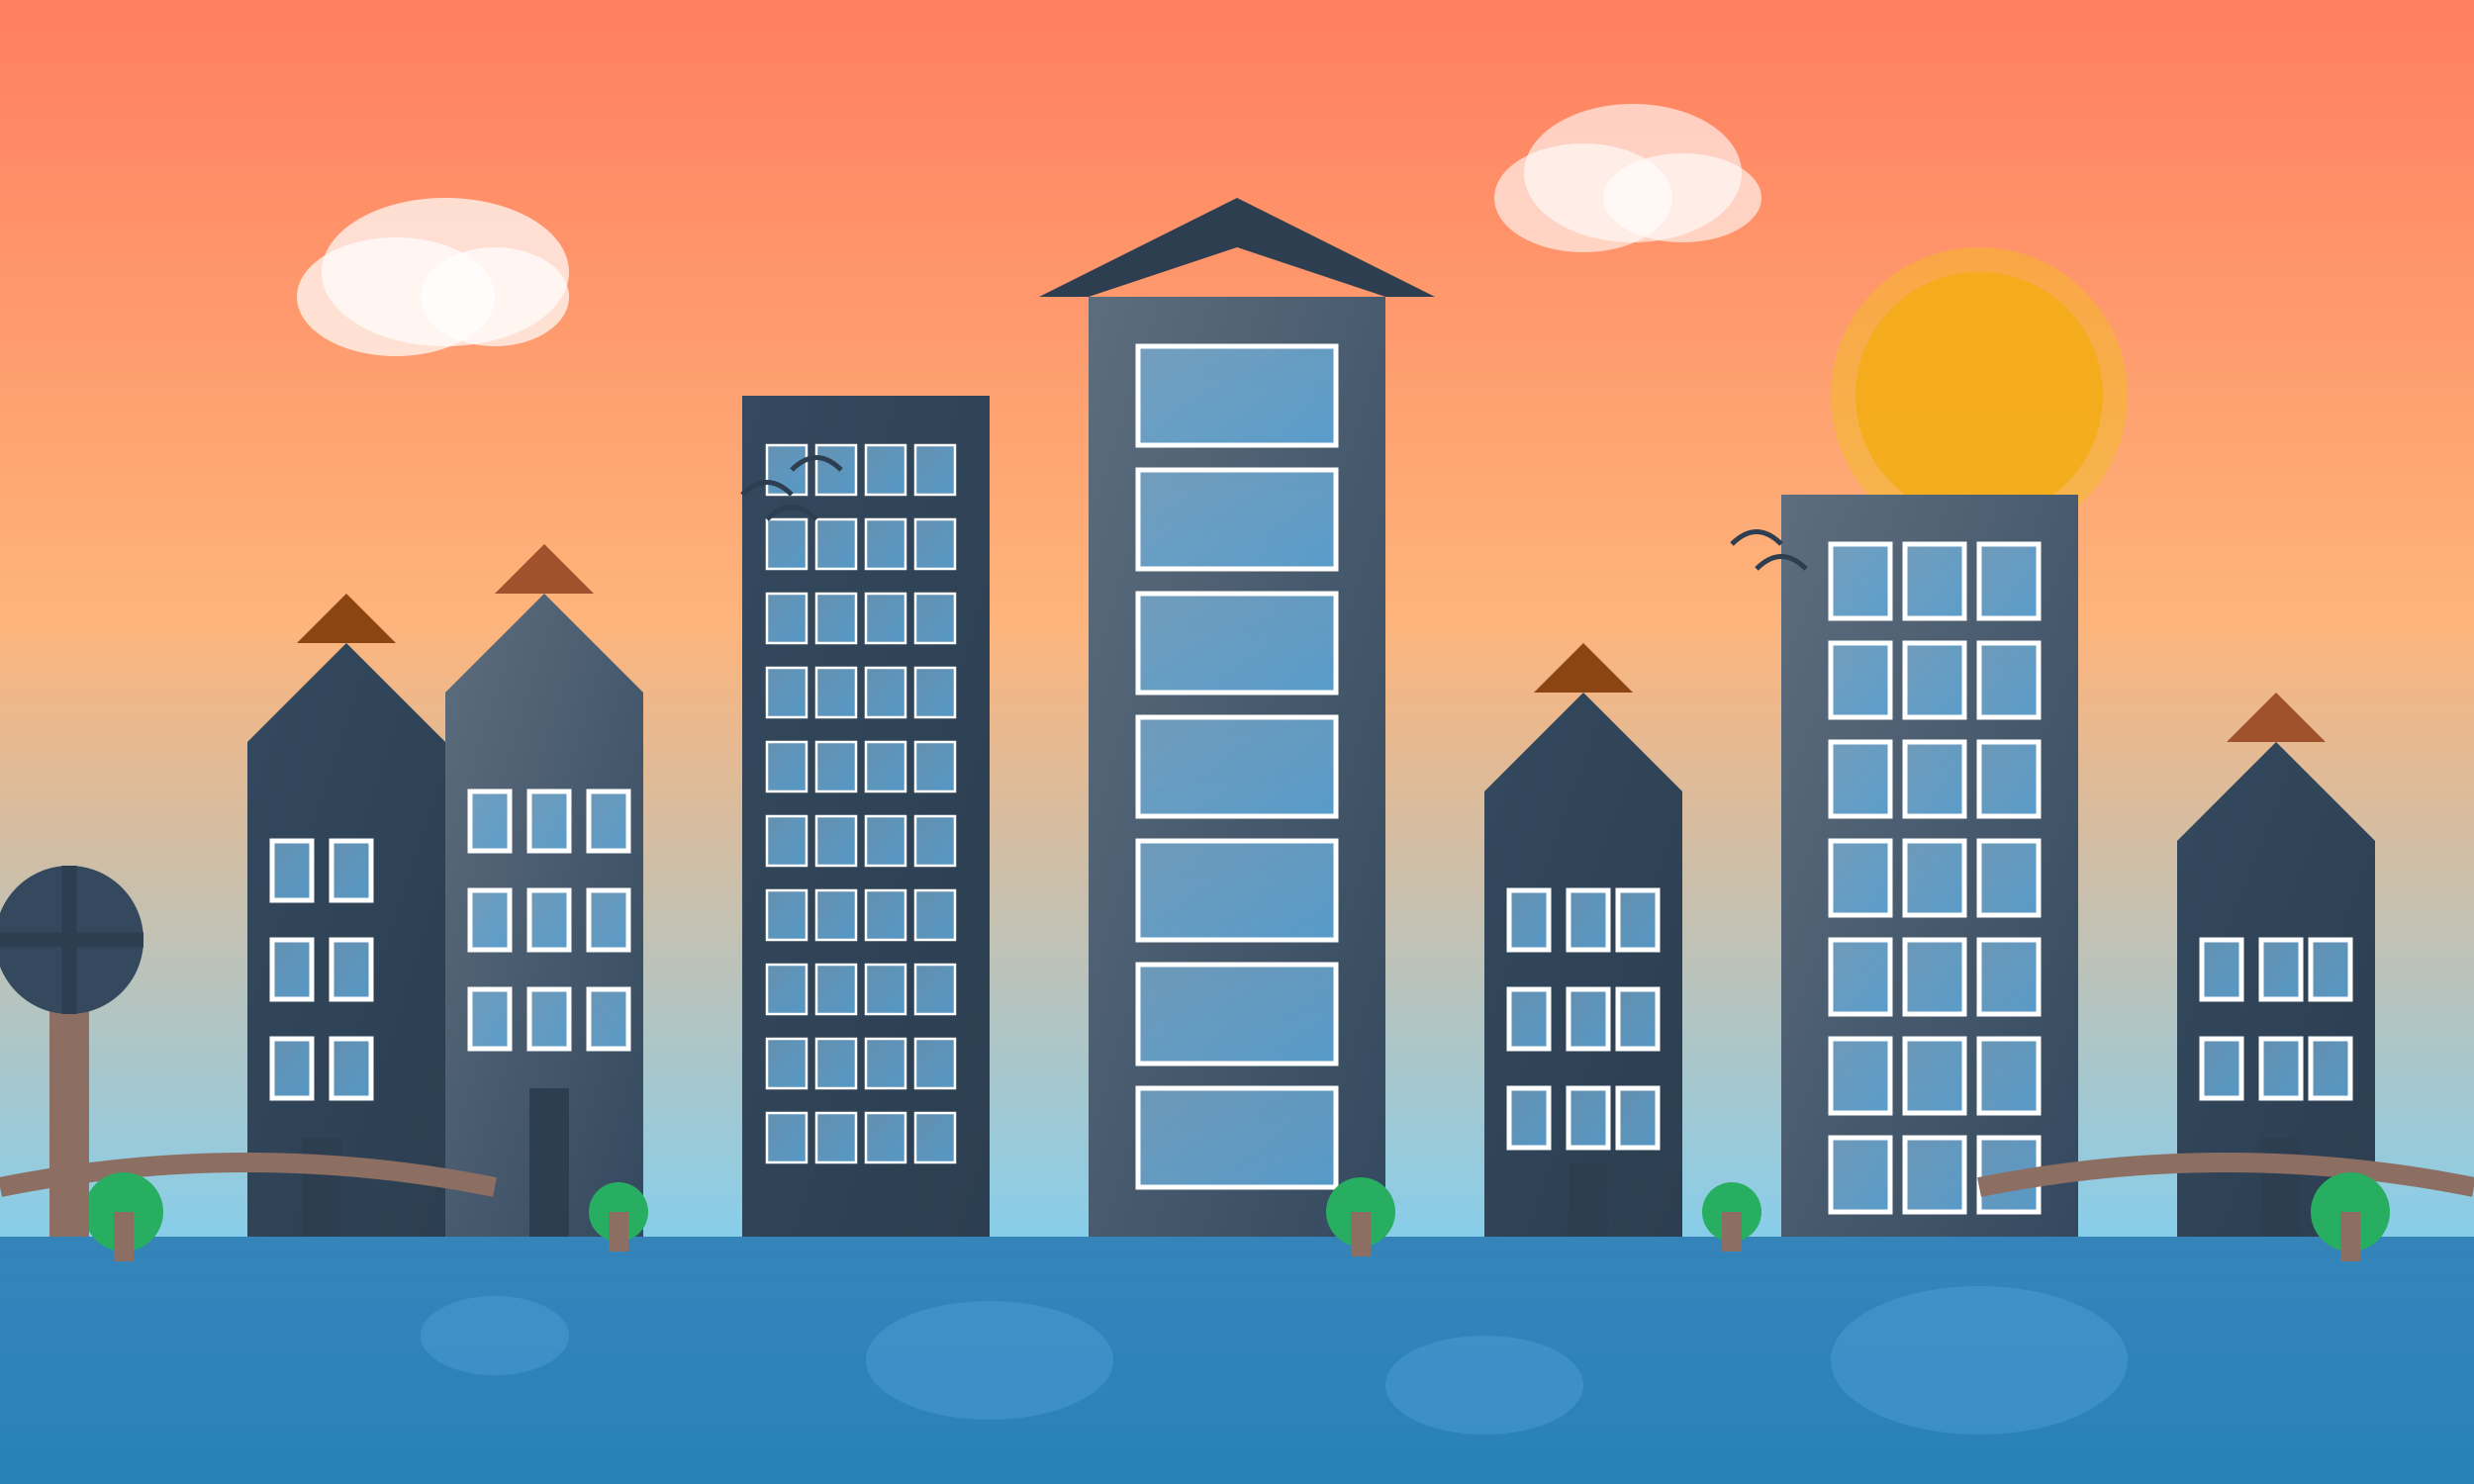 <svg viewBox="0 0 500 300" xmlns="http://www.w3.org/2000/svg">
  <rect x="0" y="0" width="500" height="300" fill="#333333" stroke="none"/>
  <defs>
    <linearGradient id="skyGradient" x1="0%" y1="0%" x2="0%" y2="100%">
      <stop offset="0%" style="stop-color:#ff7e5f;stop-opacity:1" />
      <stop offset="50%" style="stop-color:#feb47b;stop-opacity:1" />
      <stop offset="100%" style="stop-color:#87ceeb;stop-opacity:1" />
    </linearGradient>
    <linearGradient id="buildingGradient1" x1="0%" y1="0%" x2="100%" y2="100%">
      <stop offset="0%" style="stop-color:#34495e;stop-opacity:1" />
      <stop offset="100%" style="stop-color:#2c3e50;stop-opacity:1" />
    </linearGradient>
    <linearGradient id="buildingGradient2" x1="0%" y1="0%" x2="100%" y2="100%">
      <stop offset="0%" style="stop-color:#5d6d7e;stop-opacity:1" />
      <stop offset="100%" style="stop-color:#34495e;stop-opacity:1" />
    </linearGradient>
    <linearGradient id="waterGradient" x1="0%" y1="0%" x2="0%" y2="100%">
      <stop offset="0%" style="stop-color:#3498db;stop-opacity:0.8" />
      <stop offset="100%" style="stop-color:#2980b9;stop-opacity:1" />
    </linearGradient>
    <linearGradient id="glassGradient" x1="0%" y1="0%" x2="100%" y2="100%">
      <stop offset="0%" style="stop-color:#85c1e9;stop-opacity:0.6" />
      <stop offset="100%" style="stop-color:#5dade2;stop-opacity:0.8" />
    </linearGradient>
  </defs>
  
  <!-- Sky with sunset -->
  <rect width="500" height="250" fill="url(#skyGradient)"/>
  
  <!-- Sun -->
  <circle cx="400" cy="80" r="25" fill="#f39c12" opacity="0.8"/>
  <circle cx="400" cy="80" r="30" fill="#f1c40f" opacity="0.4"/>
  
  <!-- Clouds -->
  <ellipse cx="80" cy="60" rx="20" ry="12" fill="white" opacity="0.7"/>
  <ellipse cx="90" cy="55" rx="25" ry="15" fill="white" opacity="0.7"/>
  <ellipse cx="100" cy="60" rx="15" ry="10" fill="white" opacity="0.7"/>
  
  <ellipse cx="320" cy="40" rx="18" ry="11" fill="white" opacity="0.6"/>
  <ellipse cx="330" cy="35" rx="22" ry="14" fill="white" opacity="0.6"/>
  <ellipse cx="340" cy="40" rx="16" ry="9" fill="white" opacity="0.6"/>
  
  <!-- Canal water -->
  <rect x="0" y="250" width="500" height="50" fill="url(#waterGradient)"/>
  
  <!-- Water reflections -->
  <ellipse cx="100" cy="270" rx="15" ry="8" fill="#5dade2" opacity="0.3"/>
  <ellipse cx="200" cy="275" rx="25" ry="12" fill="#5dade2" opacity="0.3"/>
  <ellipse cx="300" cy="280" rx="20" ry="10" fill="#5dade2" opacity="0.3"/>
  <ellipse cx="400" cy="275" rx="30" ry="15" fill="#5dade2" opacity="0.3"/>
  
  <!-- Historic Amsterdam buildings -->
  <!-- Traditional canal house 1 -->
  <path d="M50 250 L50 150 L70 130 L90 150 L90 250 Z" fill="url(#buildingGradient1)"/>
  <path d="M60 130 L70 120 L80 130 Z" fill="#8b4513"/>
  <rect x="55" y="170" width="8" height="12" fill="url(#glassGradient)" stroke="white" stroke-width="1"/>
  <rect x="67" y="170" width="8" height="12" fill="url(#glassGradient)" stroke="white" stroke-width="1"/>
  <rect x="55" y="190" width="8" height="12" fill="url(#glassGradient)" stroke="white" stroke-width="1"/>
  <rect x="67" y="190" width="8" height="12" fill="url(#glassGradient)" stroke="white" stroke-width="1"/>
  <rect x="55" y="210" width="8" height="12" fill="url(#glassGradient)" stroke="white" stroke-width="1"/>
  <rect x="67" y="210" width="8" height="12" fill="url(#glassGradient)" stroke="white" stroke-width="1"/>
  <rect x="61" y="230" width="8" height="20" fill="#2c3e50"/>
  
  <!-- Traditional canal house 2 -->
  <path d="M90 250 L90 140 L110 120 L130 140 L130 250 Z" fill="url(#buildingGradient2)"/>
  <path d="M100 120 L110 110 L120 120 Z" fill="#a0522d"/>
  <rect x="95" y="160" width="8" height="12" fill="url(#glassGradient)" stroke="white" stroke-width="1"/>
  <rect x="107" y="160" width="8" height="12" fill="url(#glassGradient)" stroke="white" stroke-width="1"/>
  <rect x="119" y="160" width="8" height="12" fill="url(#glassGradient)" stroke="white" stroke-width="1"/>
  <rect x="95" y="180" width="8" height="12" fill="url(#glassGradient)" stroke="white" stroke-width="1"/>
  <rect x="107" y="180" width="8" height="12" fill="url(#glassGradient)" stroke="white" stroke-width="1"/>
  <rect x="119" y="180" width="8" height="12" fill="url(#glassGradient)" stroke="white" stroke-width="1"/>
  <rect x="95" y="200" width="8" height="12" fill="url(#glassGradient)" stroke="white" stroke-width="1"/>
  <rect x="107" y="200" width="8" height="12" fill="url(#glassGradient)" stroke="white" stroke-width="1"/>
  <rect x="119" y="200" width="8" height="12" fill="url(#glassGradient)" stroke="white" stroke-width="1"/>
  <rect x="107" y="220" width="8" height="30" fill="#2c3e50"/>
  
  <!-- Modern luxury building -->
  <path d="M150 250 L150 80 L200 80 L200 250 Z" fill="url(#buildingGradient1)"/>
  <rect x="155" y="90" width="8" height="10" fill="url(#glassGradient)" stroke="white" stroke-width="0.5"/>
  <rect x="165" y="90" width="8" height="10" fill="url(#glassGradient)" stroke="white" stroke-width="0.5"/>
  <rect x="175" y="90" width="8" height="10" fill="url(#glassGradient)" stroke="white" stroke-width="0.5"/>
  <rect x="185" y="90" width="8" height="10" fill="url(#glassGradient)" stroke="white" stroke-width="0.5"/>
  <rect x="155" y="105" width="8" height="10" fill="url(#glassGradient)" stroke="white" stroke-width="0.5"/>
  <rect x="165" y="105" width="8" height="10" fill="url(#glassGradient)" stroke="white" stroke-width="0.5"/>
  <rect x="175" y="105" width="8" height="10" fill="url(#glassGradient)" stroke="white" stroke-width="0.5"/>
  <rect x="185" y="105" width="8" height="10" fill="url(#glassGradient)" stroke="white" stroke-width="0.5"/>
  <rect x="155" y="120" width="8" height="10" fill="url(#glassGradient)" stroke="white" stroke-width="0.5"/>
  <rect x="165" y="120" width="8" height="10" fill="url(#glassGradient)" stroke="white" stroke-width="0.5"/>
  <rect x="175" y="120" width="8" height="10" fill="url(#glassGradient)" stroke="white" stroke-width="0.5"/>
  <rect x="185" y="120" width="8" height="10" fill="url(#glassGradient)" stroke="white" stroke-width="0.5"/>
  <rect x="155" y="135" width="8" height="10" fill="url(#glassGradient)" stroke="white" stroke-width="0.5"/>
  <rect x="165" y="135" width="8" height="10" fill="url(#glassGradient)" stroke="white" stroke-width="0.5"/>
  <rect x="175" y="135" width="8" height="10" fill="url(#glassGradient)" stroke="white" stroke-width="0.5"/>
  <rect x="185" y="135" width="8" height="10" fill="url(#glassGradient)" stroke="white" stroke-width="0.5"/>
  <rect x="155" y="150" width="8" height="10" fill="url(#glassGradient)" stroke="white" stroke-width="0.5"/>
  <rect x="165" y="150" width="8" height="10" fill="url(#glassGradient)" stroke="white" stroke-width="0.5"/>
  <rect x="175" y="150" width="8" height="10" fill="url(#glassGradient)" stroke="white" stroke-width="0.5"/>
  <rect x="185" y="150" width="8" height="10" fill="url(#glassGradient)" stroke="white" stroke-width="0.5"/>
  <rect x="155" y="165" width="8" height="10" fill="url(#glassGradient)" stroke="white" stroke-width="0.5"/>
  <rect x="165" y="165" width="8" height="10" fill="url(#glassGradient)" stroke="white" stroke-width="0.5"/>
  <rect x="175" y="165" width="8" height="10" fill="url(#glassGradient)" stroke="white" stroke-width="0.5"/>
  <rect x="185" y="165" width="8" height="10" fill="url(#glassGradient)" stroke="white" stroke-width="0.5"/>
  <rect x="155" y="180" width="8" height="10" fill="url(#glassGradient)" stroke="white" stroke-width="0.5"/>
  <rect x="165" y="180" width="8" height="10" fill="url(#glassGradient)" stroke="white" stroke-width="0.5"/>
  <rect x="175" y="180" width="8" height="10" fill="url(#glassGradient)" stroke="white" stroke-width="0.5"/>
  <rect x="185" y="180" width="8" height="10" fill="url(#glassGradient)" stroke="white" stroke-width="0.5"/>
  <rect x="155" y="195" width="8" height="10" fill="url(#glassGradient)" stroke="white" stroke-width="0.5"/>
  <rect x="165" y="195" width="8" height="10" fill="url(#glassGradient)" stroke="white" stroke-width="0.5"/>
  <rect x="175" y="195" width="8" height="10" fill="url(#glassGradient)" stroke="white" stroke-width="0.5"/>
  <rect x="185" y="195" width="8" height="10" fill="url(#glassGradient)" stroke="white" stroke-width="0.5"/>
  <rect x="155" y="210" width="8" height="10" fill="url(#glassGradient)" stroke="white" stroke-width="0.5"/>
  <rect x="165" y="210" width="8" height="10" fill="url(#glassGradient)" stroke="white" stroke-width="0.5"/>
  <rect x="175" y="210" width="8" height="10" fill="url(#glassGradient)" stroke="white" stroke-width="0.5"/>
  <rect x="185" y="210" width="8" height="10" fill="url(#glassGradient)" stroke="white" stroke-width="0.5"/>
  <rect x="155" y="225" width="8" height="10" fill="url(#glassGradient)" stroke="white" stroke-width="0.5"/>
  <rect x="165" y="225" width="8" height="10" fill="url(#glassGradient)" stroke="white" stroke-width="0.5"/>
  <rect x="175" y="225" width="8" height="10" fill="url(#glassGradient)" stroke="white" stroke-width="0.5"/>
  <rect x="185" y="225" width="8" height="10" fill="url(#glassGradient)" stroke="white" stroke-width="0.5"/>
  
  <!-- Central luxury tower -->
  <path d="M220 250 L220 60 L280 60 L280 250 Z" fill="url(#buildingGradient2)"/>
  <rect x="230" y="70" width="40" height="20" fill="url(#glassGradient)" stroke="white" stroke-width="1"/>
  <rect x="230" y="95" width="40" height="20" fill="url(#glassGradient)" stroke="white" stroke-width="1"/>
  <rect x="230" y="120" width="40" height="20" fill="url(#glassGradient)" stroke="white" stroke-width="1"/>
  <rect x="230" y="145" width="40" height="20" fill="url(#glassGradient)" stroke="white" stroke-width="1"/>
  <rect x="230" y="170" width="40" height="20" fill="url(#glassGradient)" stroke="white" stroke-width="1"/>
  <rect x="230" y="195" width="40" height="20" fill="url(#glassGradient)" stroke="white" stroke-width="1"/>
  <rect x="230" y="220" width="40" height="20" fill="url(#glassGradient)" stroke="white" stroke-width="1"/>
  
  <!-- Penthouse crown -->
  <path d="M210 60 L250 40 L290 60 L280 60 L250 50 L220 60 Z" fill="#2c3e50"/>
  
  <!-- Traditional canal house 3 -->
  <path d="M300 250 L300 160 L320 140 L340 160 L340 250 Z" fill="url(#buildingGradient1)"/>
  <path d="M310 140 L320 130 L330 140 Z" fill="#8b4513"/>
  <rect x="305" y="180" width="8" height="12" fill="url(#glassGradient)" stroke="white" stroke-width="1"/>
  <rect x="317" y="180" width="8" height="12" fill="url(#glassGradient)" stroke="white" stroke-width="1"/>
  <rect x="327" y="180" width="8" height="12" fill="url(#glassGradient)" stroke="white" stroke-width="1"/>
  <rect x="305" y="200" width="8" height="12" fill="url(#glassGradient)" stroke="white" stroke-width="1"/>
  <rect x="317" y="200" width="8" height="12" fill="url(#glassGradient)" stroke="white" stroke-width="1"/>
  <rect x="327" y="200" width="8" height="12" fill="url(#glassGradient)" stroke="white" stroke-width="1"/>
  <rect x="305" y="220" width="8" height="12" fill="url(#glassGradient)" stroke="white" stroke-width="1"/>
  <rect x="317" y="220" width="8" height="12" fill="url(#glassGradient)" stroke="white" stroke-width="1"/>
  <rect x="327" y="220" width="8" height="12" fill="url(#glassGradient)" stroke="white" stroke-width="1"/>
  <rect x="317" y="235" width="8" height="15" fill="#2c3e50"/>
  
  <!-- Modern residential building -->
  <path d="M360 250 L360 100 L420 100 L420 250 Z" fill="url(#buildingGradient2)"/>
  <rect x="370" y="110" width="12" height="15" fill="url(#glassGradient)" stroke="white" stroke-width="1"/>
  <rect x="385" y="110" width="12" height="15" fill="url(#glassGradient)" stroke="white" stroke-width="1"/>
  <rect x="400" y="110" width="12" height="15" fill="url(#glassGradient)" stroke="white" stroke-width="1"/>
  <rect x="370" y="130" width="12" height="15" fill="url(#glassGradient)" stroke="white" stroke-width="1"/>
  <rect x="385" y="130" width="12" height="15" fill="url(#glassGradient)" stroke="white" stroke-width="1"/>
  <rect x="400" y="130" width="12" height="15" fill="url(#glassGradient)" stroke="white" stroke-width="1"/>
  <rect x="370" y="150" width="12" height="15" fill="url(#glassGradient)" stroke="white" stroke-width="1"/>
  <rect x="385" y="150" width="12" height="15" fill="url(#glassGradient)" stroke="white" stroke-width="1"/>
  <rect x="400" y="150" width="12" height="15" fill="url(#glassGradient)" stroke="white" stroke-width="1"/>
  <rect x="370" y="170" width="12" height="15" fill="url(#glassGradient)" stroke="white" stroke-width="1"/>
  <rect x="385" y="170" width="12" height="15" fill="url(#glassGradient)" stroke="white" stroke-width="1"/>
  <rect x="400" y="170" width="12" height="15" fill="url(#glassGradient)" stroke="white" stroke-width="1"/>
  <rect x="370" y="190" width="12" height="15" fill="url(#glassGradient)" stroke="white" stroke-width="1"/>
  <rect x="385" y="190" width="12" height="15" fill="url(#glassGradient)" stroke="white" stroke-width="1"/>
  <rect x="400" y="190" width="12" height="15" fill="url(#glassGradient)" stroke="white" stroke-width="1"/>
  <rect x="370" y="210" width="12" height="15" fill="url(#glassGradient)" stroke="white" stroke-width="1"/>
  <rect x="385" y="210" width="12" height="15" fill="url(#glassGradient)" stroke="white" stroke-width="1"/>
  <rect x="400" y="210" width="12" height="15" fill="url(#glassGradient)" stroke="white" stroke-width="1"/>
  <rect x="370" y="230" width="12" height="15" fill="url(#glassGradient)" stroke="white" stroke-width="1"/>
  <rect x="385" y="230" width="12" height="15" fill="url(#glassGradient)" stroke="white" stroke-width="1"/>
  <rect x="400" y="230" width="12" height="15" fill="url(#glassGradient)" stroke="white" stroke-width="1"/>
  
  <!-- Another traditional house -->
  <path d="M440 250 L440 170 L460 150 L480 170 L480 250 Z" fill="url(#buildingGradient1)"/>
  <path d="M450 150 L460 140 L470 150 Z" fill="#a0522d"/>
  <rect x="445" y="190" width="8" height="12" fill="url(#glassGradient)" stroke="white" stroke-width="1"/>
  <rect x="457" y="190" width="8" height="12" fill="url(#glassGradient)" stroke="white" stroke-width="1"/>
  <rect x="467" y="190" width="8" height="12" fill="url(#glassGradient)" stroke="white" stroke-width="1"/>
  <rect x="445" y="210" width="8" height="12" fill="url(#glassGradient)" stroke="white" stroke-width="1"/>
  <rect x="457" y="210" width="8" height="12" fill="url(#glassGradient)" stroke="white" stroke-width="1"/>
  <rect x="467" y="210" width="8" height="12" fill="url(#glassGradient)" stroke="white" stroke-width="1"/>
  <rect x="457" y="230" width="8" height="20" fill="#2c3e50"/>
  
  <!-- Canal bridge -->
  <path d="M0 240 Q50 230 100 240" stroke="#8d6e63" stroke-width="4" fill="none"/>
  <path d="M400 240 Q450 230 500 240" stroke="#8d6e63" stroke-width="4" fill="none"/>
  
  <!-- Trees along canal -->
  <circle cx="25" cy="245" r="8" fill="#27ae60"/>
  <rect x="23" y="245" width="4" height="10" fill="#8d6e63"/>
  
  <circle cx="125" cy="245" r="6" fill="#27ae60"/>
  <rect x="123" y="245" width="4" height="8" fill="#8d6e63"/>
  
  <circle cx="275" cy="245" r="7" fill="#27ae60"/>
  <rect x="273" y="245" width="4" height="9" fill="#8d6e63"/>
  
  <circle cx="350" cy="245" r="6" fill="#27ae60"/>
  <rect x="348" y="245" width="4" height="8" fill="#8d6e63"/>
  
  <circle cx="475" cy="245" r="8" fill="#27ae60"/>
  <rect x="473" y="245" width="4" height="10" fill="#8d6e63"/>
  
  <!-- Windmill silhouette -->
  <rect x="10" y="180" width="8" height="70" fill="#8d6e63"/>
  <circle cx="14" cy="190" r="15" fill="#34495e"/>
  <line x1="14" y1="175" x2="14" y2="205" stroke="#2c3e50" stroke-width="3"/>
  <line x1="-1" y1="190" x2="29" y2="190" stroke="#2c3e50" stroke-width="3"/>
  
  <!-- Birds -->
  <path d="M150 100 Q155 95 160 100" stroke="#2c3e50" stroke-width="1" fill="none"/>
  <path d="M155 105 Q160 100 165 105" stroke="#2c3e50" stroke-width="1" fill="none"/>
  <path d="M160 95 Q165 90 170 95" stroke="#2c3e50" stroke-width="1" fill="none"/>
  
  <path d="M350 110 Q355 105 360 110" stroke="#2c3e50" stroke-width="1" fill="none"/>
  <path d="M355 115 Q360 110 365 115" stroke="#2c3e50" stroke-width="1" fill="none"/>
</svg>

